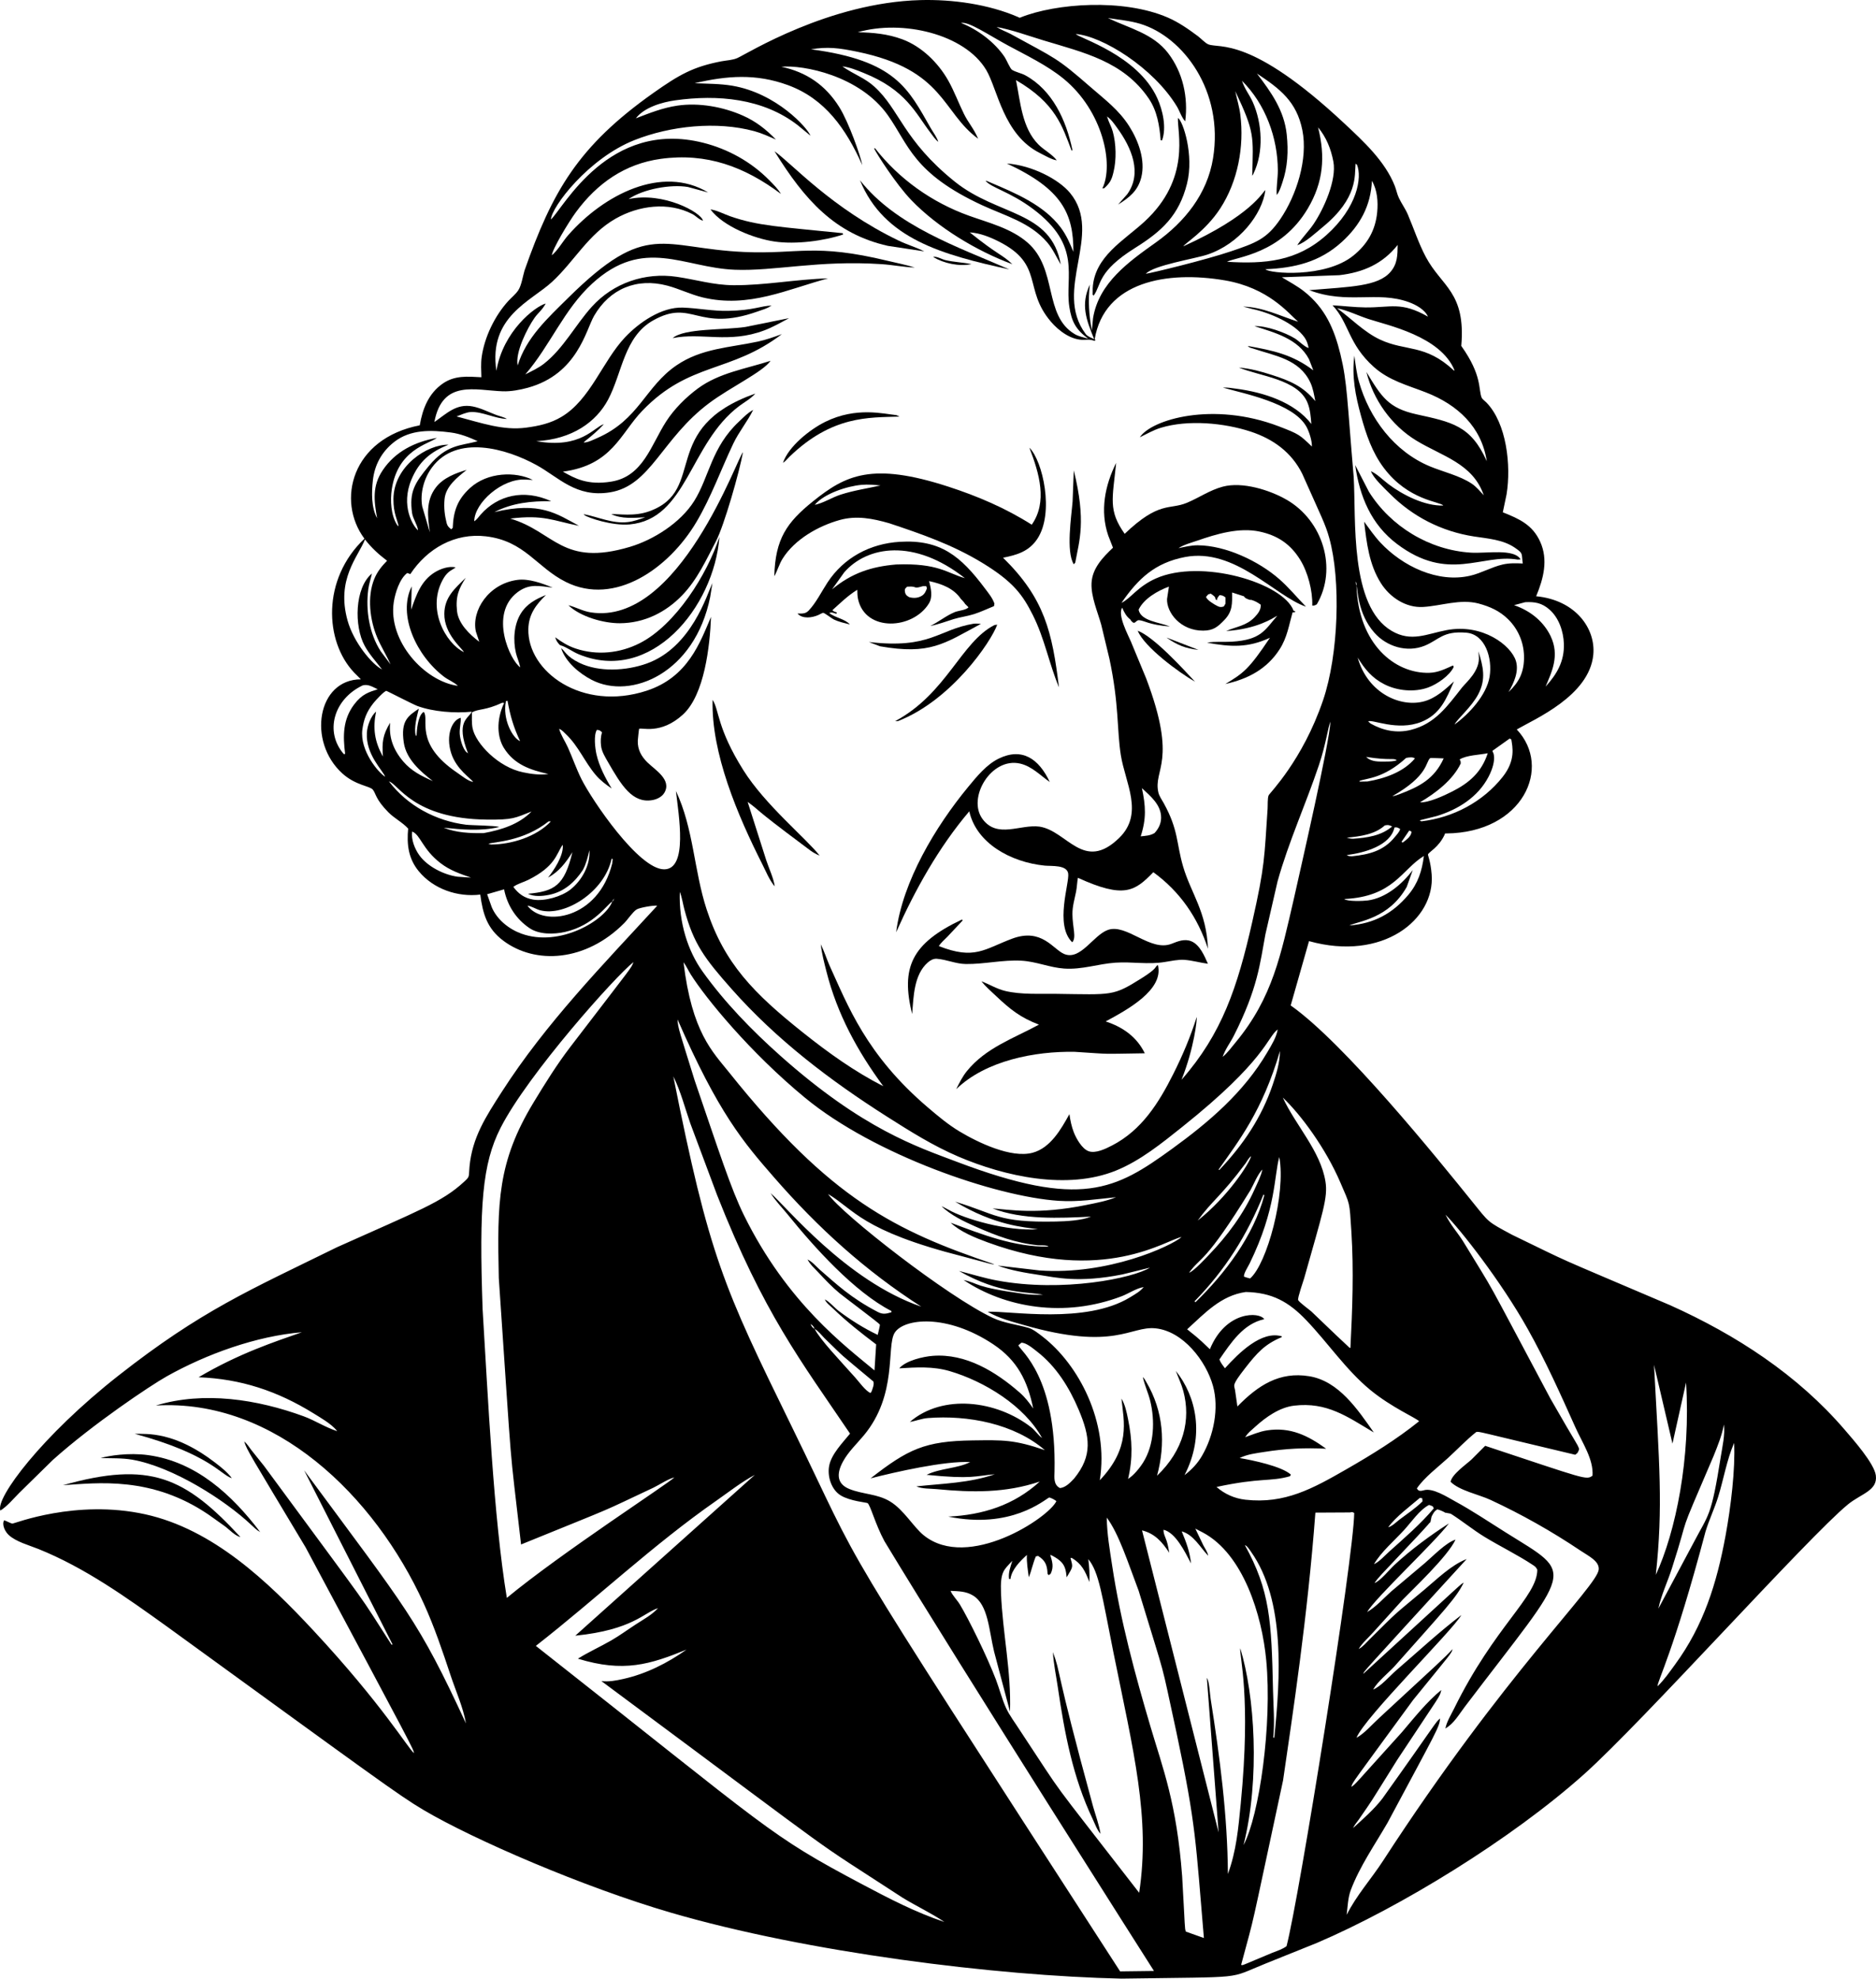 <?xml version="1.0" encoding="utf-8"?>
<svg version="1.1" id="Layer_1" xmlns="http://www.w3.org/2000/svg" xmlns:xlink="http://www.w3.org/1999/xlink" x="0px" y="0px"
	 viewBox="0 0 4741.123 5000" enable-background="new 0 0 4741.123 5000" xml:space="preserve">
<g>
	<path d="M4740.716,3728.487c-3.968-30.527-57.881-91.24-78.513-115.288
		c-119.598-139.398-274.671-239.933-441.113-314.82c-321.219-137.092-233.409-97.67-399.9-178.176
		c-63.731-34.295-57.175-30.196-99.792-82.844c-88.4-109.599-323.335-400.607-459.502-496.607l46.323-162.525
		c185.818,51.87,318.83-54.146,309.926-168.374c-2.671-34.382-10.019-48.273-9.208-50.741
		c2.1-6.311,27.195-17.645,42.106-50.167c0.419-0.92,0.414-2.16,1.209-2.78
		c0.625-0.486,1.592-0.005,2.388-0.016c194.198-1.73,268.963-167.076,178.615-262.802
		c44.758-26.192,183.185-84.662,193.373-188.572c6.485-66.057-44.389-138.348-144.368-148.057
		c18.945-45.476,30.562-92.281,10.376-137.31c-19.341-43.135-52.834-58.187-94.666-74.845l9.502-45.403
		c11.857-72.949,0.177-179.588-51.045-232.089c-2.449-2.506-10.469-8.764-11.688-11.616
		c-9.138-21.406,2.063-55.721-51.717-131.29c11.711-136.489-49.696-149.582-89.7-224.99
		c-18.085-34.098-30.104-71.166-45.155-106.633c-6.417-15.13-16.008-27.877-22.9-42.505
		c-4.48-9.502-6.48-20.519-10.365-30.383c-24.627-62.516-79.666-113.072-127.802-158.084
		c-236.881-221.495-314.562-188.021-343.445-199.529c-7.704-3.068-19.072-15.338-26.259-20.689
		c-24.006-17.875-48.7-35.171-76.276-47.085C2838.217-4.503,2668.254,8.585,2580.074,43.755
		c-4.413,1.76-1.829,1.605-7.306-0.766c-74.711-32.343-165.811-44.934-246.645-42.749
		c-231.468,6.255-437.168,135.047-462.541,146.414c-12.132,5.434-27.592,5.812-40.618,8.322
		c-70.748,13.633-106.362,33.638-172.089,80.149c-189.918,134.402-254.941,248.329-325.298,448.513
		c-4.294,14.447-7.647,37.198-15.455,49.418c-6.355,9.941-17.103,18.405-25.117,27.112
		c-34.366,37.322-60.651,91.586-67.663,141.945c-2.346,16.834-1.194,34.279-0.718,51.216
		c-34.671-1.964-67.136-5.048-97.265,15.698c-36.267,24.972-51.464,64.129-58.528,105.76
		c-172.157,33.507-211.343,190.532-139.794,286.478c-108.072,102.246-100.925,259.4-26.146,338.231l17.155,17.17
		c-110.658,0.411-135.228,157.659-47.021,237.67c33.952,30.804,69.711,31.515,77.351,41.316
		c8.188,10.5,6.422,23.783,38.996,56.874c15.217,15.475,36.076,25.753,50.146,41.352
		c-3.736,39.771,0.393,75.682,26.667,107.615c37.434,45.494,98.537,66.006,155.575,59.148
		c6.428,48.509,17.134,85.629,57.938,116.337c81.102,61.038,208.596,53.674,305.974-44.395
		c9.006-9.073,21.263-28.047,31.22-34.356c7.41-4.692,43.941-10.96,52.136-9.466
		c-138.147,150.103-281.879,297.536-392.661,470.033c-40.716,63.394-74.958,115.511-81.815,189.533
		c-2.497,26.982,1.454,24.002-13.848,38.154c-55.948,51.782-115.846,73.121-320.679,165.135
		c-220.993,108.561-342.881,159.889-552.174,324.172c-194.608,152.756-311.91,310.536-298.863,341.456
		c17.47-11.089,32.541-29.442,47.165-44.178l85.51-83.919c101.193-90.623,246.409-187.884,287.486-210.946
		c100.603-56.492,226.566-101.931,341.755-111.588c-68.153,23.958-158.437,53.188-261.02,113.748
		c106.509,4.004,199.015,34.645,290.064,90.961c18.767,11.611,44.106,26.073,58.595,43.062l1.416,2.118
		c-31.627-10.401-55.228-26.741-84.595-37.503c-116.874-42.819-252.05-64.051-373.455-27.22
		c300.669-17.748,552.881,227.989,676.943,500.137c27.044,59.328,47.682,120.956,68.221,182.723
		c12.835,38.588,31.767,80.715,38.505,120.502c-122.014-263.51-146.652-284.26-409-639.653l223.352,439.769
		l-2.201,1.225c-94.913-146.712-26.016-49.468-322.327-451.912l-32.046-40.086
		c-5.307-6.728-11.306-16.824-18.188-21.82c7.037,22.232,13.365,30.673,155.245,267.639
		c276.87,517.641,272.718,510.445,273.725,519.704c-13.965-10.445-79.307-121.742-253.708-309.291
		c-115.877-124.619-254.132-256.271-425.358-294.063c-175.019-38.63-331.404,23.736-335.232,23.422
		c-6.207-0.511-14.668-6.645-21.58-8.133c-6.138,11.962,3.223,29.27,12.024,37.276
		c18.811,17.108,51.158,25.602,74.396,34.95c118.641,47.728,223.217,122.822,326.48,196.964
		c515.837,374.34,583.222,424.912,647.248,462.737c126.878,74.964,404.638,195.092,625.097,259.434
		c345.012,100.678,822.345,159.787,1138.673,166.7c325.019-4.944,263.701,2.243,365.689-38.64l128.619-51.738
		c210.584-90.05,491.463-262.162,674.887-426.175c148.631-132.905,566.174-599.222,666.614-681.579
		C4703.384,3774.475,4745.73,3766.981,4740.716,3728.487z M3462.925,3512.276
		c54.294,44.72,117.192,71.379,123.447,79.283c-56.972,45.863-119.727,84.554-183.039,120.915
		c-85.098,48.873-156.006,88.49-255.723,77.33c-27.37-3.059-52.41-14.132-73.14-32.253
		c112.506-24.173,135.345-12.751,185.648-27.096l2.273-4.067c-23.329-21.304-98.221-36.672-129.43-41.936
		c19.118-9.642,41.786-12.143,62.749-15.45c53.727-8.474,101.466-10.846,155.772-8.035
		c-45.827-33.328-90.672-55.381-149.318-46.379c-19.867,3.054-36.609,10.825-55.438,17.217
		c8.306-12.31,12.691-14.687,25.711-26.528c26.455-24.058,61.204-48.767,97.993-53.164
		c82.88-9.9,134.494,27.69,201.588,67.782c-40.732-57.773-88.357-129.905-163.3-142.141
		c-75.075-12.257-129.137,22.794-181.478,76.447l-5.947-41.187c-2.314-13.675-9.045-11.213,25.21-55.314
		c30.884-39.736,50.22-60.898,92.862-78.798l-0.016-2.005c-50.908-15.087-108.045,41.483-143.635,80.782
		c-4.733-6.769-11.59-14.612-13.822-22.518c28.889-41.694,60.15-90.202,113.128-101.471
		c-11.294-19.13-97.256-22.084-137.336,75.868c-32.16-31.601-42.485-37.946-57.458-50.41
		c44.654-40.629,85.308-85.406,148.186-94.258c66.35,1.442,108.059,24.378,153.012,71.394
		C3355.863,3393.216,3402.119,3462.186,3462.925,3512.276z M3536.799,3840.08
		c-7.963,6.066-18.617,16.958-28.424,19.299c19.33-26.698,54.719-52.539,80.007-74.251l6.004,0.987l0.646,7.802
		C3577.686,3811.439,3556.377,3825.173,3536.799,3840.08z M3611.478,3802.975c3.1,1.044,6.252,1.932,9.197,3.364
		l2.955,5.255c-32.893,39.11-74.354,74.938-112.446,109.02c-10.903,9.756-25.618,26.285-38.81,32.077
		c18.421-31.364,51.17-59.07,75.806-85.933C3566.933,3846.306,3587.069,3815.862,3611.478,3802.975z
		 M3217.22,4271.288c-3.743-174.898-7.605-251.92-71.084-366.635c5.487,1.147,12.334,12.205,15.584,16.803
		c86.974,122.885,74.068,318.769,58.641,470.178l-2.517-1.276C3221.86,4352.416,3218.042,4309.627,3217.22,4271.288z
		 M2971.65,3464.382c6.211,16.653,14.215,33.467,18.829,50.58c19.612,72.68,1.043,149.789-66.329,214.191
		c21.98-81.593,16.349-162.721-27.019-236.523c-2.377-4.04-5.224-9.652-8.877-12.706
		c4.901,22.203,13.545,39.151,18.664,60.181c12.112,49.79,10.205,110.338-17.325,154.697
		c-9.12,14.69-24.084,33.219-38.665,42.421c12.37-52.57,10.675-98.128-0.031-150.847
		c-3.519-17.32-7.415-36.965-16.741-52.151c6.329,58.668,23.603,124.026-54.714,206.419
		c23.627-147.743-54.011-293.056-144.58-363.002c-9.725-7.508-23.34-18.488-35.152-21.965
		c-29.602-8.712-61.767-12.008-89.866-25.06c-113.799-52.875-381.854-262.108-417.179-313.368
		c66.732,39.277,83.162,92.365,340.722,157.839c77.255,20.398,72.221,20.064,79.464,19.754
		c-250.257-84.607-414.004-164.317-670.076-484.713c-41.8-52.292-94.157-101.121-115.365-278.449
		c7.043,9.13,11.91,20.534,18.085,30.362c37.92,60.361,150.105,197.591,289.341,312.293
		c174.914,144.105,481.783,249.776,640.691,260.162c50.214,3.281,95.457-4.252,144.999-9.151
		c-23.5,9.621-49.304,14.318-74.101,19.402c-125.477,25.727-196.705,11.612-237.882,8.97
		c75.631,29.075,169.258,24.657,248.764,20.715c-23.893,9.833-62.873,11.843-88.683,12.385
		c-148.069,3.096-151.518-19.326-254.747-50.131c99.941,60.044,173.525,64.293,209.055,69.575
		c-77.339,5.782-186.414-26.315-226.416-49.547c-15.188-7.955-11.552-6.205-17.124-8.5
		c23.964,22.748,55.38,37.852,86.29,51.501c53.05,23.419,101.274,41.481,157.281,47.025
		c6.83,0.677,23.04-1.013,27.132,3.571c-87.716,1.043-166.747-30.429-247.394-60.491
		c23.5,22.735,62.522,38.293,92.863,49.449c294.471,108.306,453.95-7.607,490.613-13.31
		c-27.148,23.355-185.621,96.584-358.683,84.487l-105.976-12.339c32.728,12.324,70.205,18.395,104.695,23.655
		c42.088,6.415,99.304,20.825,210.284-1.276l69.544-17.103c-41.88,26.339-220.094,63.394-386.766,32.356
		c-32.16-5.989-63.937-16.029-95.689-23.971c105.165,59.967,175.91,52.019,212.609,60.135
		c-15.868,0.264-30.754,0.186-46.503-1.974c-132.542-18.144-112.211-26.079-154.496-35.364
		c104.115,69.666,253.938,96.626,399.828,40.939c16.866-6.438,38.262-20.787,55.407-22.957
		c-9.99,11.331-17.765,15.611-34.831,25.985c-112.59,68.453-302.592,33.532-359.654,36.299
		c30.507,17.237,59.235,24.239,92.646,33.819c229.09,65.728,268.015,1.476,331.757,8.045
		c69.435,7.151,127.59,82.192,145.169,145.468c15.723,56.61,1.782,125.524-27.407,176.063
		c-11.771,20.379-26.032,35.131-44.519,49.485C3045.397,3627.406,3023.063,3528.308,2971.65,3464.382z
		 M3160.382,3007.174c8.965-15.946,17.594-38.949,29.98-51.914c-3.529,17.02-12.272,33.622-19.377,49.511
		c-28.176,63.013-68.913,117.794-116.652,167.299c-3.384,3.508-37.967,41.2-49.206,44.054
		C3035.499,3173.913,3044.263,3195.757,3160.382,3007.174z M3026.84,3084.396
		c36.218-50.199,59.425-61.724,120.78-144.311c3.782-5.534,8.758-14.876,14.323-18.467
		C3157.02,2941.288,3102.183,3025.069,3026.84,3084.396z M3193.173,3018.5l2.077,2.02
		c-26.977,102.096-99.296,197.878-174.11,270.259l-2.191-2.403C3096.735,3208.762,3151.707,3121.438,3193.173,3018.5
		z M3158.285,3192.49c67.637-138.654,61.258-220.884,74.835-268.579c17.158,93.244-31.255,270.302-73.864,306.785
		c-10.727-2.884-7.254-1.812-15.439-4.681C3142.722,3218.13,3154.223,3200.825,3158.285,3192.49z M3216.549,2740.754
		c-28.424,83.779-74.571,151.902-135.011,215.741l-1.974-0.826c50.341-71.489,111.082-148.264,155.239-299.809
		C3234.53,2685.043,3225.849,2713.348,3216.549,2740.754z M3202.97,2658.825
		c-59.483,101.466-147.339,176.466-241.395,244.651c-142.248,103.112-229.267,151.575-544.424,32.02
		c-97.891-37.135-236.126-81.38-445.804-268.31c-71.533-63.772-140.239-134.442-196.085-212.578
		c-36.377-50.898-60.108-122.884-57.195-200.834c5.529,13.832,7.715,30.005,11.569,44.478
		c23.037,86.487,50.929,123.792,119.793,201.49c113.345,127.865,248.309,230.451,391.825,321.723
		c58.481,37.192,116.925,74.003,180.873,101.311c117.737,50.275,275.219,85.159,398.247,35.27
		c61.483-24.926,115.851-69.161,167.392-110.286c211.925-169.102,214.327-226.439,241.302-246.34
		C3225.953,2621.033,3212.957,2641.789,3202.97,2658.825z M1991.157,3069.592
		c66,81.677,168.141,195.525,261.784,243.431l-0.418,3.162c-13.559,3.968-21.428,5.787-34.459-1.013
		c-68.668-35.82-104.406-70.45-146.931-107.263c-8.779-7.998-19.475-20.498-30.3-25.102
		c8.026,14.272,14.406,18.818,27.132,32.403c17.093,18.235,34.33,36.666,53.603,52.627
		c10.69,8.851,100.572,76.008,101.961,79.314c0.925,2.196-4.567,22.275-5.353,26.099
		c-33.927-16.028-68.149-37.523-98.175-60.165c-11.517-8.681-22.854-23.169-35.42-29.494
		c2.935,8.464,14.256,16.839,20.694,23.029c34.692,33.333,70.634,61.726,108.989,90.662l-4.211,65.761
		c-72.487-60.68-220.208-169.27-330.155-392.635c-32.411-65.847-62.133-158.393-124.439-340.541
		c-37.847-122.655-42.204-131.249-43.186-153.876c103.733,237.206,166.123,310.034,245.4,400.867
		c110.265,126.346,229.47,234.461,370.634,325.081c-190.245-65.147-343.351-255.609-380.793-286.773
		C1962.64,3038.396,1974.83,3049.38,1991.157,3069.592z M2058.954,3358.235c8.722,4.614,17.294,15.863,24.352,22.983
		c57.657,55.964,29.965,31.205,124.02,109.872c2.351,8.299-1.897,16.55-4.397,24.74l-2.873,4.314
		c-13.026-5.348-29.395-28.915-39.254-39.704C2123.715,3438.797,2071.667,3384.42,2058.954,3358.235
		c-6.102-3.26-7.482-6.201-10.505-12.303C2054.474,3349.239,2055.921,3352.179,2058.954,3358.235z M2182.943,3627.393
		c86.329-103.485,56.579-224.981,78.1-259.449c22.745-36.443,131.776-49.128,249.409,29.287
		c60.651,40.432,86.492,92.325,100.737,162.039c-10.308-14.897-20.544-28.321-34.247-40.282
		c-60.569-52.86-136.044-99.156-219.43-92.77c-24.275,1.855-68.164,11.869-84.885,31.596
		c43.191-2.676,85.262-5.394,127.373,6.96c87.644,25.717,188.562,87.375,233.552,169.056
		c-9.725-6.852-17.454-19.263-27.499-27.07c-88.023-68.432-223.831-84.867-306.567-13.569
		c15.522-2.46,29.819-8.567,45.827-9.797c100.629-7.745,217.466,14.008,295.386,81.164
		c-77.652-26.686-105.23-25.649-182.372-24.642c-121.302,1.6-163.577,22.239-258.163,95.901
		c61.902-15.921,187.845-44.6,251.828-41.146c-33.385,16.773-75.718,15.155-110.235,32.237
		c115.656,11.607,122.88,2.711,172.415-1.504c-64.64,22.389-131.032,23.319-198.328,30.672
		c14.406,6.526,35.451,5.41,51.278,6.95c89.643,8.701,173.991,10.06,260.653-19.165
		c-65.306,59.788-144.022,84.45-231.314,88.61c158.791,32.425,242.533-42.196,255.233-48.421
		c7.28,2.29,11.838,4.811,18.085,9.208c-18.628,41.59-222.927,176.859-335.147,86.538
		c-26.366-21.22-50.191-64.335-85.071-85.525c-32.346-19.645-68.81-17.852-102.727-31.478
		c-32.329-12.98-33.143-38.864-16.292-69.673C2144.045,3668.466,2165.085,3648.805,2182.943,3627.393z
		 M2573.656,3399.669l7.544-6.557c12.241-0.501,29.778,14.669,39.213,21.939
		c48.793,37.606,81.95,91.106,105.646,147.22c28.923,68.485,35.645,116.205-11.523,174.058
		c-9.316,9.977-21.531,22.72-35.715,24.022c-16.7-8.603-14.111-26.409-13.765-42.504
		C2670.166,3479.06,2579.95,3414.891,2573.656,3399.669z M2458.947,4031.809
		c38.708,23.465,40.152,87.285,53.448,142.099l40.071,151.349c3.56-101.538-18.669-198.773-22.673-299.339
		c-2.204-55.238,7.64-58.934,28.6-81.691c-4.625,15.015-10.52,29.767-8.268,45.682l3.395,0.455
		c3.498-24.575,24.425-45.129,41.709-61.033c-0.93,18.88,2.351,37.761,4.841,56.435
		c7.038-17.087,10.242-35.333,17.796-52.694l5.555-1.307c17.776,11.303,22.588,22.342,23.877,42.23
		c0.294,4.547-0.548,2.165,3.105,6.418l4.852-3.421c8.272-17.366,4.482-29.593-1.06-48.095
		c7.859,3.338,16.674,8.582,23.334,14.065c14.243,11.713,16.355,24.865,18.235,42.892
		c17.069-28.471,15.842-24.966,9.642-48.865l3.126-0.232c25.48,15.236,33.962,33.318,44.55,60.925
		c0.977-19.8-0.144-38.071-2.707-57.727c27.184,32.647,34.425,90.317,63.493,235.567
		c51.16,252.69,93.674,417.546,65.1,607.539c-244.476-315.497-178.575-224.905-300.739-409.496
		c-11.75-18.689-26.781-37.895-35.895-57.923c-10.35-22.756-16.55-48.131-25.505-71.569
		c-22.492-58.846-68.868-152.779-90.77-189.193c-6.831-11.362-18.89-23.076-23.784-34.748
		C2422.602,4021.124,2441.012,4020.933,2458.947,4031.809z M3387.527,2988.417
		c24.565,57.487,22.814,45.515,27.804,124.862c6.144,97.9,2.516,194.721-2.449,292.529l-1.834,0.331
		c-38.8-36.256-17.597-16.141-96.883-92.041c-5.524-4.919-31.405-23.588-33.447-28.961
		c-1.845-4.862,13.253-48.349,15.269-55.076c46.664-165.696,60.352-203.678,53.799-244.258
		c-12.499-77.356-75.63-142.177-107.764-212.165C3287.939,2816.968,3350.895,2902.64,3387.527,2988.417z
		 M3270.204,2269.868c-33.48,144.314-54.02,250.773-146.549,363.095c-10.183,12.365-22.892,29.547-33.798,37.678
		c8.59-22.807,18.721-34.318,28.48-53.618c60.433-119.417,65.889-181.993,79.635-255.827l30.656-133.6
		c27.742-99.766,71.548-195.501,104.484-293.707c18.913-56.389,22.529-95.225,29.287-110.265
		C3359.527,1878.932,3289.761,2182.26,3270.204,2269.868z M3559.012,2261.523
		c-40.081,47.434-87.168,72.427-148.858,77.186c24.115-11.408,99.619-17.056,144.983-97.415l15.243-42.644
		c-26.951,35.792-67.931,70.747-113.846,76.814c-11.238,1.483-50.854,3.049-59.452-3.607
		c125.425-5.933,145.015-74.45,201.423-108.798C3593.822,2200.433,3583.793,2232.201,3559.012,2261.523z
		 M3536.556,2006.978c-6.061,2.273-11.331,4.258-17.77,5.002c91.521-52.005,83.93-86.499,95.472-96.118
		c1.167-0.971,30.263,0.563,34.283,0.636C3624.939,1968.282,3587.56,1987.834,3536.556,2006.978z M3566.995,2101.345
		l-0.057,2.775c-1.772,10.355-13.44,18.793-21.34,24.621l-1.684,0.093l-1.84-1.654l19.433-28.419
		L3566.995,2101.345z M3553.613,1915.33c6.416-1.412,17.164-2.957,22.218,1.292
		c-29.008,34.651-76.674,50.751-119.969,58.156l-20.048,0.398v-1.705
		C3452.492,1966.324,3495.278,1968.524,3553.613,1915.33z M3452.617,1912.746c62.526,9.918,69.614,1.627,77.48,8.639
		c-9.502,2.945-18.513,3.033-28.377,3.085C3484.285,1924.558,3465.627,1925.69,3452.617,1912.746z M3691.547,1929.539
		c-0.17-5.379,0.398-5.544-2.749-10.334c17.077-10.991,50.627-11.564,71.058-15.764
		c-15.357,47.527-46.302,74.798-90.01,96.841c-19.929,10.055-59.106,28.522-81.268,27.199
		C3627.811,2004.493,3671.411,1971.486,3691.547,1929.539z M3676.01,1830.817
		c7.288-14.68,42.898-43.834,60.021-76.617c19.987-38.247,12.313-69.482,0.336-108.297l0.894,11.073
		c4.225,37.936-31.703,66.922-42.375,80.457c-36.976,46.901-67.56,91.431-129.291,107.005
		c-35.591,8.975-70.722,1.72-102.029-16.209l-5.808-5.307c9.13-6.257,73.952,25.539,134.453,1.256
		c48.043-19.273,63.033-58.336,82.28-102.21c-21.846,20.151-45.331,41.801-74.716,50.1
		c-59.021,16.672-143.102-19.417-168.638-110.42c18.079,29.437,36.392,51.774,67.756,67.668
		c32.687,16.566,75.868,20.519,110.555,7.921c22.384-8.123,53.97-29.68,64.434-51.841l-1.69-3.855
		c-19.857,8.877-37.833,18.085-60.062,18.669c-87.462,2.317-179.227-73.09-183.943-220.174
		c-2.01-2.878-1.71-6.909-2.077-10.355c2.599,3.544,1.871,6.061,2.077,10.355
		c3.474,7.943,2.016,69.828,45.253,118.796c31.194,35.317,82.446,50.885,127.043,32.888
		c36.02-14.544,45.66-38.006,105.295-32.93c48.078,4.09,66.339,64.859,58.837,111.149
		C3757.102,1756.303,3712.588,1804.537,3676.01,1830.817z M3499.756,2085.843c9.244-1.917,10.215-0.967,18.55,2.583
		c-27.318,23.675-64.025,28.682-98.645,31.105c-5.89-0.021-10.479-1.064-16.131-2.687
		C3436.924,2113.58,3474.075,2109.079,3499.756,2085.843z M3524.258,2091.01c7.126-1.002,7.926,0.305,14.313,3.886
		c-1.814,7.502-8.707,14.344-13.486,20.239c-28.398,35.053-64.826,44.163-107.749,48.586
		c-5.627-0.057-8.939,0.052-13.806-2.956C3448.208,2155.201,3514.066,2136.88,3524.258,2091.01z M3797.7,1963.125
		c-50.126,63.472-125.71,103.155-205.624,112.384l-4.289-2.527l43.61-10.959
		c53.96-16.571,103.91-47.956,130.556-99.203c23.234-44.654,10.345-64.84,11.048-61.328
		c-0.121-0.493-0.432-1.698-1.133-4.247l43.574-31.002l4.051,2.382
		C3822.232,1887.014,3831.111,1920.807,3797.7,1963.125z M3915.742,1540.231
		c23.825,20.787,35.456,55.102,36.536,86.156c1.545,44.483-17.258,76.907-46.204,108.596
		c15.152-36.063,36.454-78.1,12.608-127.689c-16.064-33.397-47.118-62.583-92.227-78.023l28.166-7.544
		C3878.978,1520.571,3896.515,1523.459,3915.742,1540.231z M3676.118,936.17l-2.088-0.124
		c-72.21-67.433-120.671-47.313-186.133-77.811c-39.941-18.607-73.083-53.334-108.777-79.382
		c27.277,5.792,52.306,18.405,78.659,27.091C3506.744,822.091,3641.033,849.511,3676.118,936.17z M3532.22,618.978
		c-0.295,25.551-0.315,47.475-18.028,68.061c-31.807,36.958-100.558,37.398-205.339,46.199
		c96.709,36.918,171.129,0.842,252.05,30.465c17.573,6.433,40.076,18.607,47.909,36.449
		c-68.549-38.861-93.351-22.614-158.237-23.272c-27.706-0.279-55.236-3.88-82.885-5.327
		c42.405,45.375,39.042,97.226,104.349,155.761c38.572,34.568,85.138,46.153,132.215,64.542
		c79.475,31.038,140.018,86.765,153.224,173.665c-40.317-90.586-88.847-98.89-177.551-118.496
		c-70.794-15.672-88.401-43.582-126.645-106.948c17.356,70.225,63.101,134.742,125.426,172.864
		c65.462,40.04,143.634,57.866,171.185,138.767c-9.285-10.138-18.814-21.604-30.259-29.344
		c-29.881-20.203-72.634-29.985-106.028-43.889c-89.948-37.451-153.111-121.648-179.256-214.217
		c-5.952-21.081-8.614-43.708-11.507-65.395c-6.997,52.136,2.857,101.306,16.612,151.463
		c12.897,47.015,28.259,92.873,57.923,132.246c62.332,82.716,142.512,84.708,150.207,94.935
		c-46.974,1.488-102.22-26.6-138.664-54.109c-13.522-10.205-29.096-26.156-44.292-32.579
		c7.064,18.312,33.209,42.112,47.211,56.223c58.187,58.646,131.533,95.973,213.312,108.638
		c34.795,5.384,73.346,7.808,103.342,28.455c22.33,15.369,16.035,13.978,19.981,39.843
		c-17.351-0.78-33.876-1.343-50.973,2.604c-27.939,6.448-53.603,21.691-81.965,28.289
		c-81.987,19.078-171.077-24.007-226.85-83.701c-15.15-16.214-28.011-34.924-41.141-52.792
		c6.309,53.825,12.67,108.307,42.215,155.085c22.689,35.927,63.163,63.023,107.005,60.325
		c46.328-2.847,92.914-20.668,139.5-8.799c28.763,7.758,53.376,18.448,75.207,39.916
		c26.755,26.311,41.073,62.289,40.117,99.823c-0.92,36.226-13.232,59.551-39.135,84.223
		c13.809-23.572,26.647-52.481,18.648-78.653c-12.023-39.336-83.951-95.129-175.169-77.945
		c-50.333,9.482-89.049,31.075-138.741,2.01c-107.082-62.63-89.664-282.902-96.072-389.117
		c-16.595-193.362-16.203-239.334-33.482-309.875c-15.703-64.098-38.391-116.678-91.736-158.893
		c-17.129-13.553-37.617-24.435-56.316-35.787l145.412-5.286C3444.861,688.377,3494.341,666.888,3532.22,618.978z
		 M3467.198,457.016c13.682,23.283,15.811,52.776,13.31,79.108c-4.366,45.936-24.823,81.361-60.739,110.157
		c-71.273,57.143-212.01,44.843-221.848,34.118c73.724-3.286,137.093-17.811,193.45-69.177
		C3437.441,569.235,3464.346,519.626,3467.198,457.016z M3331.097,321.86c20.793,24.91,32.661,54.72,38.66,86.416
		c8.82,46.622-24.316,119.654-49.625,157.296c-12.912,19.205-26.206,31.145-41.678,53.959
		c20.58-6.459,47.563-31.943,64.578-45.904c89.821-73.726,80.012-130.7,82.875-159.89l3.431,2.331
		c13.492,32.154,1.08,108.242-77.356,178.14c-74.762,66.629-155.601,73.197-251.125,67.296
		c24.084-12.422,136.097-19.393,204.28-134.586C3344.527,460.364,3349.864,396.097,3331.097,321.86z
		 M3134.589,289.74c-2.522-19.923-8.712-39.711-12.799-59.422c49.642,104.791,45.484,113.121,42.897,213.527
		c2.159-2.32,1.168-1.044,3.451-5.766c25.919-53.588,21.836-126.458-1.886-179.733
		c-8.969-20.138-19.452-30.876-27.577-54.303c59.344,58.861,90.486,143.915,90.739,226.497
		c0.062,20.379-4.268,42.375-2.718,62.175c7.059-8.758,10.34-20.234,13.967-30.764
		c13.744-39.869,15.604-80.214,11.248-122.004c-6.345-60.907-39.383-106.886-75.279-154.118
		c58.409,38.734,100.184,70.676,114.751,142.967c14.654,72.752-14.845,164.917-55.737,224.938
		c-34.42,50.525-62.242,60.184-124.821,81.418c-63.575,21.566-202.608,55.319-214.955,56.641
		c19.366-21.536,123.472-37.787,155.441-48.426c80.341-26.728,138.909-102.19,146.652-162.995
		c-7.255,4.716-33.926,63.389-207.195,141.996c2.534-6.693,55.828-38.332,93.054-95.554
		C3128.346,458.375,3144.778,370.333,3134.589,289.74z M942.329,1213.91c4.325-39.332,22.513-72.505,53.872-97.058
		c41.254-32.305,93.803-30.382,143.324-23.908c23.645,3.095,46.209,12.07,67.73,21.96
		c-42.453,11.947-77.466,7.162-123.343,62.465c-36.944,44.545-49.426,65.923-42.634,118.3
		c2.232,15.62,13.703,30.45,15.227,44.535c-12.841-10.576-44.287-62.292-16.762-128.159
		c19.242-46.059,47.878-70.122,93.834-88.264c-54.258-0.957-138.35,54.242-139.263,137.02
		c-0.413,37.357,11.424,55.896,12.933,69.115c-1.674-1.266-2.578-1.767-3.839-3.741
		c-15.506-24.254-17.449-61.84-13.269-89.669c15.087-100.477,92.55-114.04,113.939-129.941
		c-55.999,9.953-105.361,34.765-136.85,81.712c-26.959,40.2-22.018,77.087-14.209,121.215
		C938.159,1282.704,938.984,1244.343,942.329,1213.91z M878.288,1567.844c-28.837-104.142,25.998-159.433,44.146-204.664
		c15.78,20.667,35.547,38.648,55.806,53.806c-13.672,13.905-24.947,27.866-32.377,46.147
		c-18.421,45.331-11.032,104.365,7.75,148.631c9.776,23.035,23.345,44.303,33.467,67.317l-25.019-33.462
		c-28.967-44.959-38.159-103.419-31.39-156.169c1.741-13.589,6.335-26.761,9.264-40.153
		c-43.799,36.38-45.233,133.087-18.415,182.449c11.936,21.97,28.879,40.158,44.023,59.84
		C941.41,1679.935,893.944,1624.364,878.288,1567.844z M894.792,1780.485
		c-28.099,37.542-28.511,78.352-22.523,124.511l-3.214,0.76c-49.705-56.764-25.168-139.662,47.795-173.857
		c13.76-3.679,25.479,4.258,37.704,9.921C932.894,1748.801,914.943,1753.563,894.792,1780.485z M967.761,1911.718
		c-21.387-37.906-25.841-71.548-17.32-113.686c-13.6,12.225-22.311,35.916-23.283,54.001
		c-2.957,54.91,39.976,94.141,46.261,110.756c-16.538-9.608-64.65-65.883-57.639-119.385
		c3.541-24.498,9.802-44.213,28.884-67.802c3.906-4.831,26.466-29.851,31.969-29.732
		c1.106,0.021,67.42,34.165,77.852,38.035c39.755,14.757,95.705,18.973,137.734,14.556
		c-7.729,17.772-41.737,23.072-9.414,105.14l-2.997-2.108c-10.453-8.19-17.238-34.873-17.956-47.222
		c-0.806-13.837,3.235-26.967,2.62-40.386c-22.323,5.458-38.282,44.415-24.414,88.734
		c13.226,42.26,51.111,65.072,55.654,73.346c-12.974-2.113-29.003-15.672-40.045-23.138
		c-110.812-74.904-69.358-135.341-84.678-153.756l-2.067,1.209c-12.802,10.147-15.425,43.263-16.375,59.489
		l-1.741-1.276c-5.431-18.679,3.136-48.968,7.647-67.601c-26.207,18.016-46.352,29.477-37.957,85.722
		c6.247,41.833,42.008,73.031,73.558,97.203c-28.29-12.427-54.26-25.355-74.804-49.428
		c-27.538-32.279-36.444-63.911-33.209-98.112C967.094,1857.262,965.146,1875.993,967.761,1911.718z
		 M1273.238,1889.701c26.12,42.329,66.759,55.949,112.663,66.226c-20.746,2.997-43.135,0.15-63.514-4.216
		c-62.623-12.405-120.641-73.111-128.144-111.965c-2.418-12.52-1.54-26.771-1.586-39.523
		c17.718-9.778,33.109-4.169,76.628-24.404l4.862,0.486C1253.063,1820.751,1257.146,1863.62,1273.238,1889.701z
		 M1278.555,1771.954l4.03-1.307c7.063,38.67,15.119,66.645,31.855,102.215
		C1295.174,1865.167,1269.323,1816.668,1278.555,1771.954z M1446.562,2153.49
		c-20.156,84.992-45.691,98.957-112.415,105.114c16.354,7.885,36.443,6.112,53.748,2.635
		c37.601-7.554,65.038-32.077,85.412-63.229c8.205-15.527,12.251-32.604,16.323-49.588
		c2.468,37.795-19.108,76.615-48.121,99.554c-22.399,17.713-65.167,30.098-93.818,25.334
		c-22.084-3.674-37.435-14.535-50.379-32.176c10.489-8.003,26.233-11.858,38.195-17.883
		c67.469-34.007,69.935-63.385,86.141-88.321l0.749,2.904c0.651,26.512-21.852,60.139-37.379,79.95
		C1413.266,2202.159,1429.707,2180.22,1446.562,2153.49z M1545.667,2169.818l2.832,1.281l-1.287,10.877
		c-35.131,141.744-174.414,160.774-214.191,106.679c9.404,0.806,22.239,9.022,32.046,11.621
		C1427.547,2316.823,1528.015,2253.73,1545.667,2169.818z M1241.084,2134.114l-6.763-1.917
		c14.201-4.965,87.92-5.408,152.31-56.688l5.482,0.351C1355.332,2114.719,1292.87,2133.848,1241.084,2134.114z
		 M1156.499,2215.475c-34.511-4.733-75.899-25.453-96.583-54.017c-11.672-16.121-21.185-39.988-18.348-60.114
		c21.028,7.771,25.793,44.821,72.225,80.177c23.836,18.157,48.586,26.435,76.499,36.221L1156.499,2215.475z
		 M1121.28,2091.646c46.814,4.8,93.751,9.146,140.121-1.721c-6.009-3.751-70.556-4.201-83.614-5.844
		c-76.276-9.59-147.98-47.909-194.721-109.33c23.111,5.601,60.81,94.269,246.878,96.391
		c66.899,0.752,70.822-3.842,113.448-20.518c-32.113,32.878-77.082,46.586-120.801,54.621
		C1188.912,2105.922,1152.918,2104.372,1121.28,2091.646z M1547.233,2278.316
		c-17.301,46.862-132.498,116.606-229.95,80.849c-31.395-11.523-61.178-35.317-74.509-66.64l-11.657-32.816
		l42.814-12.344c8.507,43.059,32.445,76.537,64.155,97.926c24.874,16.778,61.871,16.039,90.201,9.647
		C1500.888,2338.57,1534.802,2284.737,1547.233,2278.316c0.863-3.234,3.075-5.198,5.167-7.75
		C1550.726,2274.204,1550.524,2275.883,1547.233,2278.316z M1469.732,1969.336
		c-13.005-25.871-22.627-54.058-34.521-80.555c-6.598-14.706-18.157-31.907-22.125-46.974
		c7.198,2.723,12.086,8.629,17.594,13.889c31.462,30.052,47.015,69.853,74.762,102.53
		c11.812,13.905,25.494,24.109,40.484,34.33c-15.894-25.877-31.716-56.399-38.474-86.254
		c-3.426-15.145-7.508-48.591,1.028-61.979c7.27,0.594,7.549,1.499,13.088,6.418
		c-3.695,10.386-3.86,22.994-2.588,33.907c1.716,14.762,10.21,28.279,17.485,40.944
		c33.901,59.073,61.906,104.925,112.007,96.325c11.657-2.005,24.497-8.148,30.63-18.746
		c19.061-32.935-23.701-57.613-43.202-76.86c-14.459-14.282-24.961-31.798-24.043-54.9
		c0.103-2.708,2.93-29.282,3.359-29.602c5.728-4.277,54.109,15.566,110.549-35.927
		c54.794-49.984,68.385-174.054,71.15-247.032c-27.536,64.262-57.931,152.447-162.773,186.66
		c-163.594,53.382-301.584-49.043-298.879-156.247c0.915-36.614,19.128-61.147,44.509-85.634
		c-25.825,10.246-48.648,22.575-63.767,47.134c-17.331,28.15-19.552,67.575-12.122,99.187
		c2.79,11.88,6.974,19.249,11.011,36.355c-24.809-15.864-80.522-134.704-6.639-189.988
		c29.68-22.203,54.683-15.476,88.439-11.342c-26.264-10.913-60.217-23.35-89.003-19.547
		c-72.656,9.599-116.45,77.054-105.109,130.309l8.649,26.026c-25.331-19.101-52.837-46.13-56.244-77.651
		c-4.103-37.968,5.173-57.265,22.079-84.043c-27.644,27.251-53.65,48.922-54.141,90.832
		c-0.604,51.588,44.989,87.481,49.547,97.032c-46.007-21.654-96.962-111.635-50.596-187.957
		c10.952-18.027,23.577-20.594,29.618-26.207c-16.741-3.896-38.262,3.571-52.523,12.37
		c-35.255,21.753-46.938,57.84-59.959,94.635l1.504-58.915c-36.247,72.031,11.933,175.525,82.105,228.581
		c10.324,7.808,25.882,13.889,34.49,22.725c-84.957-11.606-176.97-113.684-161.916-211.742
		c3.493-22.766,14.721-59.023,34.035-73.471l7.751,2.806c42.908-64.915,112.924-104.692,191.089-95.43
		c98.357,11.649,127.882,78.336,202.177,115.391c123.642,61.652,260.427-34.101,330.124-152.16
		c37.094-62.837,61.535-131.621,92.718-197.294c14.396-30.31,35.875-55.923,50.42-85.469
		c-14.929,8.462-21.185,15.806-35.627,29.287c-70.582,65.884-75.366,140.383-113.572,201.144
		c-34.861,55.448-103.377,98.051-161.869,115.567c-171.904,51.482-190.895-38.371-302.858-71.337
		c85.296-10.364,108.063,5.5,173.645,18.276c-55.965-30.118-98.271-62.356-213.819-34.609
		c45.739-23.397,93.033-28.083,143.531-27.582c-69.085-31.503-134.945-14.74-177.633,33.235
		c-5.162,5.798-10.138,13.466-16.777,17.465c0.709-47.336,70.71-108.28,128.691-105.362l19.366,0.971
		c-43.399-21.878-114.315-20.038-158.583,20.296c-31.948,29.116-42.127,58.569-43.827,100.887l-3.855,3.483
		c-6.071-4.919-9.456-7.849-11.518-15.517c-4.912-19.859-7.347-38.392-5.317-60.527
		c2.986-32.583,32.325-55.293,55.933-74.034c-28.047,8.185-59.049,20.125-77.49,43.92
		c-26.605,34.32-20.999,73.879-15.605,113.815l-19.237-65.379c-5.916-33.663,4.454-71.109,24.601-98.402
		c62.268-84.347,188.185-47.956,264.358-6.066c55.906,30.735,99.774,82.757,185.694,68.815
		c103.016-16.716,130.341-135.518,250.283-225.3c54.179-40.555,135.381-78.501,155.441-107.072
		c-62.424,20.322-130.278,30.196-184.263,70.298c-30,22.285-59.117,51.247-79.418,82.714
		c-38.443,59.602-58.274,139.113-138.519,152.237c-60.498,9.897-92.431-8.115-122.718-25.127
		c124.843-16.519,145.071-96.055,200.896-154.02c119.511-124.066,222.62-94.281,352.554-193.517
		c-19.826,7.239-39.699,14.38-60.377,18.813c-71.962,15.439-142.508,16.979-205.639,59.902
		c-79.646,54.162-94.531,137.712-200.617,183.912c-9.725,4.232-23.639,11.512-34.098,11.264
		c2.061-2.733,0.92-1.54,4.015-4.015c16.271-13.016,32.935-26.801,46.865-42.324
		c-25.271,7.378-57.385,62.953-170.917,42.938c91.186-4.639,151.955-49.017,181.643-105.031
		c36.051-67.999,40.153-159.027,114.317-200.415c99.183-55.39,111.523,31.416,262.9-22.043
		c16.549-5.85,23.149-7.076,36.025-15.15c-28.247,0.773-45.06,12.128-109.934,13.388
		c-39.27,0.775-75.806-6.908-114.389-8.262c-54.089-1.897-111.066,37.9-146.218,75.222
		c-57.076,60.6-87.179,156.924-160.231,200.679c-28.093,16.829-57.742,23.231-89.83,27.484
		c-58.179,7.7-111.965-11.68-175.654-28.331c10.711-3.973,24.492-10.572,35.854-11.135
		c29.204-1.462,61.028,16.612,91.235,17.429c-6.283-4.315-19.428-7.255-26.951-10.097
		c-19.252-7.27-39.296-17.604-59.545-21.505c-41.254-7.942-65.859,18.312-96.681,39.425
		c20.25-108.383,103.593-80.051,172.72-77.635c20.638,0.723,43.796-3.601,63.529-9.032
		c125.542-34.538,146.612-145.81,167.459-181.726c39.771-68.52,107.899-96.754,185.131-76.24
		c30.222,8.029,58.594,22.321,89.07,29.7c116.798,28.289,216.409-21.496,317.145-48.048
		c-80.059,2.025-159.792,17.847-239.504,17.253c-50.028-0.372-94.263-14.091-143.009-21.242
		c-80.239-11.771-160.076,15.419-214.48,75.507c-41.523,45.863-71.791,105.615-121.065,144.099
		c-14.121,11.032-31.24,18.834-47.139,26.977c63.131-72.933,97.208-163.76,169.18-229.63
		c130.363-119.29,230.719-39.867,360.093-34.806c101.201,3.955,210.848-24.625,370.397-14.184
		c28.362,1.855,56.367,7.482,84.745,8.644c-21.883-6.919-45.134-11.373-67.477-16.772
		c-187.585-45.326-225.642-16.423-363.87-22.559c-209.233-9.291-244.22-82.462-444.745,115.918
		c-52.18,51.629-106.432,100.951-127.58,170.756c-7.125-32.113,24.482-94.718,42.654-120.382
		c9.44-13.34,18.473-18.459,28.114-36.061c-26.941,7.613-107.585,69.403-124.619,169.981
		c-20.552-136.888,87.182-175.252,140.792-224.819c56.688-52.42,91.323-120.356,160.748-159.802
		c58.215-33.079,132.902-43.091,193.967-11.31c8.588,4.469,17.48,14.648,26.554,16.519
		c-4.274-20.686-100.2-73.61-187.9-54.487c36.397-25.359,106.845-38.003,150.067-30.537l51.082,13.843
		c-117.079-70.542-263.698,5.546-353.676,107.656c-13.863,15.728-25.861,37.854-41.466,51.087
		c1.015-15.277,42.446-84.084,60.791-108.984c53.644-72.83,123.658-122.227,214.47-134.731
		c115.887-15.951,211.959,19.914,303.71,88.615c-7.808-13.052-19.17-24.136-29.814-34.944
		c-45.455-46.153-104.339-78.772-167.103-94.456c-238.225-59.532-352.199,163.959-384.441,194.025
		c1.378-31.576,94.85-154.696,211.483-200.76c91.287-36.058,207.194-48.213,302.393-22.497
		c18.901,5.106,36.888,13.454,54.786,21.278c-24.962-25.789-50.462-45.885-83.407-60.505
		c-49.924-22.154-111.004-33.29-165.455-25.287c-37.203,5.467-70.355,18.752-105.129,32.133
		c21.035-27.697,66.019-40.775,99.228-45.443c107.201-15.072,221.988-5.288,309.828,62.739l32.196,26.508
		c-7.142-18.997-85.201-107.258-197.754-126.257c-30.703-5.182-63.865-4.893-94.981-6.316
		c82.172-19.149,154.987-24.735,235.789,4.819c93.684,34.269,146.93,110.495,187.973,202.262
		c-3.748-21.402-33.922-108.144-58.455-147.136c-34.965-55.587-82.844-88.015-146.28-101.576
		c55.368-4.959,198.023,21.903,269.488,122.851c52.541,74.23,63.378,146.313,238.647,227.358
		c57.98,26.812,120.558,42.995,163.863,93.648c14.391,16.839,23.252,36.903,34.299,55.938
		c-24.314-137.285-158.385-121.46-267.954-209.519c-130.233-104.698-139.2-182.046-203.03-239.905
		c-24.413-22.129-49.849-29.848-81.113-51.209c18.457,1.879,36.955,9.691,54.068,16.551
		c107.138,42.952,130.935,101.588,168.643,150.867c5.797,7.578,12.215,17.536,19.852,23.25
		c-3.617-11.892-12.933-23.927-19.165-34.806c-57.003-99.516-87.982-170.595-302.548-199.047
		c41.838-6.872,69.785-3.64,117.711,6.299c220.412,45.704,212.338,152.115,304.754,219.756
		c-12.243-28.129-24.498-39.64-35.927-62.819c-13.765-27.925-24.523-57.489-39.843-84.613
		c-25.195-44.608-67.058-85.744-115.613-103.81c-37.017-13.773-73.915-17.167-113.102-17.868
		c113.122-32.712,270.489,4.4,324.73,95.03c29.035,48.508,43.169,164.096,136.163,210.382
		c12.081,6.014,29.344,16.436,42.272,18.188c-11.688-15.553-32.181-25.779-46.219-39.859
		c-41.843-41.961-45.62-107.672-56.854-162.793c100.514,58.346,117.092,116.832,140.54,178.181l2.123-1.292
		c-15.653-76.14-51.061-151.907-118.977-188.975c-10.236-5.587-24.689-8.109-33.829-14.077
		c-4.748-3.099-14.008-25.392-18.168-31.641c-25.282-37.997-68.376-70.225-110.555-86.68
		c19.372-4.165,68.16,29.527,117.732,56.373c47.568,25.765,99.91,50.528,141.774,84.864
		c98.268,80.608,127.506,215.786,97.699,276.943l4.495-0.486c15.495-13.637,19.327-22.845,23.582-40.773
		c7.782-31.234,6.759-72.06-1.943-102.972c-3.527-12.552-8.717-19.499-14.453-37.653
		c10.567,7.351,17.821,18.088,25.334,28.388c37.975,52.086,63.657,115.296,25.939,167.959l-23.293,26.321
		c28.45-17.806,50.11-34.485,58.678-68.79c10.835-43.403-7.218-92.379-30.269-128.851
		c-26.228-41.505-61.297-67.34-97.446-98.835c-87.49-76.224-86.71-71.112-203.087-134.939
		c-11.486-5.952-24.213-10.355-35.017-17.45c40.158,7.508,79.526,22.099,118.594,33.943
		c101.513,30.775,201.94,52.809,266.022,146.864c21.227,31.152,27.339,68.79,30.181,105.552l3.431,0.373
		c11.947-32.289,1.767-76.674-12.184-107.187c-49.654-108.637-198.436-151.722-205.68-161.649
		c66.609,5.15,195.796,84.615,255.429,182.96c6.299,10.39,12.835,29.747,21.05,37.554
		c7.818-60.378-5.642-123.141-43.212-172.243c-37.999-49.661-98.65-62.984-152.181-88.639
		c26.884,4.149,55.99,6.739,82.089,14.681c108.046,32.878,211.106,169.727,183.674,339.41
		c-14.628,90.511-71.677,161.053-144.518,212.94c-68.092,48.508-144.327,101.993-158.8,191.455l-3.022,31.457
		c-7.368-39.843-9.915-76.359-4.997-116.471c-23.802,50.943-9.122,88.88,10.891,137.91
		c-7.612-3.544-16.724-6.629-21.555-13.099c-83.555-111.958,46.107-252.757-39.373-356.27
		c-28.32-34.299-95.535-69.723-159.74-74.473c139.685,64.772,168.364,126.57,168.157,223.202
		c-8.779-21.552-17.863-42.437-31.876-61.189c-42.727-57.153-114.306-87.034-178.032-114.058
		c-3.87-1.643-8.045-3.792-12.23-4.386c14.681,18.003,61.803,27.618,120.036,71.259
		c124.838,93.569,80.178,170.211,91.767,247.064c5.72,37.911,16.84,58.062,47.739,80.797
		c-10.918-3.074-24.115-5.694-33.881-11.455c-79.754-47.044-42.658-164.437-119.277-231.288
		c-41.368-36.087-97.647-49.909-148.119-67.984c-93.291-33.415-177.003-92.764-237.685-170.792l-2.01,1.162
		c6.436,13.169,54.886,89.497,93.705,129.946c66.428,69.229,165.874,129.141,255.584,162.19
		c-26.545-25.442-34.579-21.686-107.672-80.405c25.801,1.643,50.899,11.671,73.998,23.366
		c114.432,57.947,60.628,119.584,130.939,202.084c20.131,23.614,52.198,47.78,85.081,46.065
		c12.202-0.638,13.878-0.78,26.109,2.625l1.592-2.749c-0.656-0.351-1.36-0.682-2.053-1.019
		c24.429-145.941,182.398-174.106,328.973-149.111c110.018,18.754,160.118,82.387,185.26,104.52
		c-46.684-14.949-88.925-36.867-139.056-38.252l24.089,6.268c42.556,9.115,106.002,35.544,131.543,72.292
		c5.642,8.123,7.993,16.416,9.988,25.97c-8.835-1.447-25.613-18.457-34.79-24.053
		c-24.797-15.119-72.835-32.547-102.272-31.054c51.304,16.318,110.441,31.597,137.878,83.329l11.031,28.372
		c-52.435-39.781-101.497-50.188-165.202-61.524c2.041,4.134,9.011,5.105,13.419,6.583
		c55.179,18.503,116.233,26.404,144.089,85.277c6.986,14.768,9.611,31.483,12.706,47.423
		c-30.708-37.384-63.973-51.469-109.227-65.968c-30.097-9.644-53.925-16.102-83.965-18.901
		c52.13,21.805,148.491,29.39,173.118,88.099c7.311,17.439,8.505,35.916,10.081,54.518
		c-43.233-55.685-121.22-79.976-189.203-89.039c-10.949-1.462-23.381-3.591-34.366-2.868
		c50.493,14.524,177.969,38.8,211.049,98.738c7.151,12.949,14.256,35.26,13.899,50.167
		c-30.939-29.496-31.681-31.153-83.712-51.061c-166.27-63.556-322.082-17.255-351.185,27.701
		c17.914-8.608,33.958-18.204,53.148-24.032c68.577-20.839,159.807-12.53,227.388,9.786
		c56.698,18.726,102.928,52.167,129.941,106.447c48.727,109.913,58.058,125.681,68.34,162.51
		c29.422,105.381,23.842,293.793-15.785,410.018c-51.878,152.169-135.162,234.432-137.491,240.093
		c-3.09,7.523-2.031,24.993-2.614,34.041c-8.364,122.917-6.468,143.27-38.867,286.209
		c-37.36,164.772-76.211,281.933-178.698,398.51c32.364-80.672,39.676-154.411,38.469-158.743
		c-15.816,50.209-35.761,97.317-59.385,144.363c-36.661,73.016-79.749,141.738-154.547,180.387
		c-16.085,8.314-41.522,20.88-59.359,14.473c-16.622-5.968-31.018-31.659-37.348-47.661
		c-5.678-14.359-9.001-30.698-11.124-45.971c-21.092,38.065-47.78,85.308-92.894,97.502
		c-54.492,14.731-138.943-26.202-184.945-53.856c-28.729-17.268-54.606-39.042-80.059-60.739
		c-155.98-132.968-202.227-257.873-248.763-359.437c-7.378-17.377-13.398-35.885-21.743-52.735
		c2.547,23.366,8.598,45.992,14.338,68.727c27.086,107.279,78.519,201.645,143.8,290.012
		c-72.985-37.214-138.384-84.177-202.337-135.068c-125.162-99.599-199.472-175.232-244.077-311.347
		c-32.455-98.996-32.894-204.776-77.754-299.675c6.763,60.276,31.163,197.814-29.664,197.987
		C1614.477,2197.067,1496.555,2022.665,1469.732,1969.336z M1280.901,4037.875
		c-33.425-201.899-47.716-508.308-61.251-729.746c-8.997-261.857-0.878-366.996,45.357-457.926
		c68.638-134.992,291.524-384.697,336.077-419.029c-8.209,18.818,6.169-2.283-159.595,214.222
		c-34.113,44.571-63.787,92.3-92.873,140.25c-91.631,151.09-92.135,253.014-88.042,443.883
		c36.755,538.428,23.992,390.621,56.285,673.357c260.24-105.905,186.574-74.019,334.237-143.381
		c16.571-8.091,35.622-21.371,53.267-26.202C1691.791,3747.121,1418.274,3924.174,1280.901,4037.875z
		 M2179.574,4761.938c-240.757-127.715-226.348-131.342-825.378-602.775
		c153.462-119.871,295.732-255.016,455.757-366.588c31.488-21.955,63.844-47.604,97.673-65.55l-453.721,406.37
		c145.692-14.798,173.516-58.738,209.184-69.497c-16.716,17.5-34.554,26.878-55.717,40.577
		c-20.87,13.507-40.975,28.404-62.511,40.835c-27.763,16.023-57.199,29.215-84.42,46.173
		c115.583,35.59,182.482,14.585,274.589-22.916c-48.111,33.943-101.915,61.281-159.719,74.132
		c-18.199,4.046-36.851,7.746-55.53,5.343c664.848,493.587,500.275,377.306,761.482,547.617
		c34.403,21.061,72.231,38.66,105.383,61.167C2314.13,4832.582,2246.953,4797.678,2179.574,4761.938z
		 M2830.837,4981.688c-763.979-1181.969-632.311-973.169-830.338-1377.656
		c-172.397-352.165-208.252-429.158-298.868-884.009c18.26,36.309,29.628,80.513,43.088,119.132l67.513,180.718
		c117.76,298.712,211.404,418.788,336.041,602.894c-18.607,23.02-47.253,51.676-52.803,81.661
		c-4.924,26.631,5.674,60.403,29.634,74.747c23.826,14.263,65.199,17.551,67.539,19.247
		c7.278,5.303,19.247,53.014,42.721,96.386c193.507,320.151,680.704,1085.295,681.036,1085.824L2830.837,4981.688z
		 M2996.881,4881.142c-3.282-11.118-1.355-1.29-9.296-139.826c-13.799-184.759-48.968-273.12-79.821-377.47
		c-39.58-133.848-75.909-268.062-96.862-406.23c-6.206-40.897-13.279-81.149-13.858-122.646
		c30.415,40.489,53.791,113.967,80.565,184.769c74.013,242.887,52.831,161.794,95.777,358.962
		c50.041,235.967,48.434,276.424,69.161,518.681L2996.881,4881.142z M3103.193,4735.56
		c-0.868-147.82-20.492-296.265-43.543-442.013c-1.845-11.636-3.276-45.335-9.59-53.433l29.654,390.342
		l-193.512-763.208c32.775,8.268,51.071,29.489,68.774,56.616c-1.731-9.812-3.327-19.873-6.386-29.37
		c-2.857-8.872-8.893-19.495-7.994-28.858c30.592,7.668,53.322,54.503,69.518,85.226
		c-3.731-31.08-11.714-52.446-23.639-81.082c30.258,8.572,46.421,40.164,66.826,61.488
		c-1.059-8.608-7.782-17.955-11.925-25.701l-20.462-42.69l19.232,9.921
		c101.806,54.275,149.182,208.181,159.952,322.683c15.295,162.504-17.437,392.303-57.395,467.093
		c42.145-167.895,28.346-378.768-8.319-497.517c-2.304,20.511,27.765,121.62,1.235,393.24
		C3129.607,4619.776,3124.714,4676.985,3103.193,4735.56z M3251.426,4917.947
		c-10.231,7.942-25.148,12.37-37.126,17.237c-82.535,34.527-72.31,31.227-77.635,30.01
		c38.769-144.708,16.556-50.271,105.987-466.25c23.806-163.909,61.916-412.522,81.64-676.51l87.608-0.465
		c5.792-1.059,4.635-1.654,10.525,1.302C3421.182,3936.825,3283.056,4797.731,3251.426,4917.947z M3495.442,4702.056
		c-29.339,45.248-68.361,88.802-92.026,136.871c2.325-20.064,3.209-43.806,10.396-62.801
		c22.833-60.325,60.667-114.301,92.754-169.821c127.064-237.476,130.18-239.931,133.052-263.578
		c-11.943,8.818-7.421,8.238-146.404,202.776c-21.061,27.143-48.317,50.901-73.636,74.023
		c2.868-7.151,9.761-14.767,14.199-21.169c40.424-58.865,19.041-25.84,97.337-151.173
		c113.251-171.633,106.759-157.173,111.371-176.559c-37.244,30.46-68.888,70.861-100.076,107.294
		c-122.946,135.681-115.428,129.682-127.167,137.424c2.811-11.974,0.669-6.767,156.025-219.435
		c98.399-121.252,96.653-116.817,99.678-128.603c-22.961,24.865-27.19,27.658-184.537,173.221
		c-17.175,15.553-38.474,40.416-58.284,50.88c21.041-52.329,241.295-269.146,265.143-310.2
		c-56.993,43.409-110.11,92.925-164.478,139.625c-15.951,13.703-39.481,41.456-58.522,48.627
		c10.783-19.64,37.518-41.156,53.221-57.851c128.564-144.749,157.08-174.056,175.639-212.269
		c-11.036,6.786,16.837-17.232-253.833,230.534c3.212-8.385-11.578,8.526,261.371-290.142
		c-38.95,14.845-75.284,51.01-106.984,77.506c-83.314,69.654-62.177,49.815-137.997,124.987
		c-8.675,8.629-17.201,19.159-28.057,24.869c8.923-15.274,26.321-30.109,38.205-43.688l72.897-80.699
		c23.862-24.924,114.223-109.499,133.75-152.072c-24.394,7.585-57.138,42.008-76.901,58.796l-85.288,71.884
		c-19.407,17.263-38.784,39.425-61.318,52.394c21.162-36.405,168.96-174.078,206.828-224.049
		c-48.318,31.059-95.436,65.906-137.703,104.902c-11.595,10.691-36.836,41.884-50.4,45.682
		c10.732-15.496,24.967-29.096,37.745-42.959c131.07-137.97,91.507-100.113,103.543-110.737
		c0.747-3.856,2.977-14.233,2.977-14.233c4.18-8.071,6.66-13.559,14.685-18.193
		c7.753,2.304,13.784,4.728,20.253,8.645c2.444-0.277,3.902,0.325,5.326,0.867c0.008,0.002,0.015,0.004,0.022,0.006
		c3.216,0.383,5.739,0.565,8.501,1.967c0.095-0.038,0.179-0.079,0.275-0.117
		c29.034,18.389,55.598,40.375,84.906,58.258c40.313,24.59,84.347,45.78,123.441,71.879
		c5.177,3.457,6.981,5.653,9.781,11.032c-0.107,68.403-107.559,142.088-210.258,350.906
		c-7.394,15.031-19.289,34.243-21.996,50.431c22.258-13.529,33.05-33.924,49.154-55.143
		c275.043-362.29,281.15-328.899,102.654-440.788c-41.993-26.326-83.603-54.415-127.146-78.121
		c-19.588-10.665-56.709-34.883-79.242-28.021c-13.22,4.022-14.759-0.932-17.594-4.656
		c19.258-28.382,53.712-53.929,78.99-77.154c23.732-21.805,45.728-45.129,70.944-65.296
		c8.917-1.66-7.241-3.781,250.267,57.334c7.28-4.857,7.11-6.423,10.024-14.349
		c-5.742-16.041-2.276-4.201-72.773-127.777c-179.03-335.968-130.497-249.275-221.285-398.35
		c-15.342-23.864-29.822-38.528-43.817-66.283c37.255,37.176,139.667,167.09,208.031,289.098
		c44.912,80.151,82.41,163.879,119.99,247.632c18.538,41.307,46.352,81.309,43.62,122.853
		c-16.179,11.703-15.472,9.409-271.261-75.383l-34.438,34.49c-13.708,12.623-50.064,37.751-52.921,56.393
		c21.691,22.162,71.817,32.279,100.675,45.672c78.891,36.614,155.327,79.775,227.516,128.288
		c21.014,14.126,47.728,26.375,46.122,47.574C4037.159,4008.519,3802.734,4228.139,3495.442,4702.056z
		 M4330.652,3679.332c10.551-26.404,20.891-51.365,26.105-79.537c3.353,25.071-4.005,56.45-7.989,81.66
		c-24.367,154.285-30.247,143.168-69.451,218.464l-88.243,165.119c6.913-33.586,23.438-68.04,33.978-100.939
		C4276.921,3802.275,4231.678,3910.502,4330.652,3679.332z M4180.109,3448.907l46.643,199.124l34.356-154.361
		c12.106,191.882-26.149,376.997-76.436,485.963C4203.252,3806.733,4193.485,3700.943,4180.109,3448.907z
		 M4360.74,3881.644c-22.017,119.122-55.215,225.946-127.404,324.56c-13.589,18.561-27.701,39.105-44.287,54.977
		c-1.028-11.992,40.598-86.425,121.344-391.246c9.088-29.747,22.631-57.824,31.86-87.515
		c13.786-44.344,21.873-93.938,40.318-136.121C4385.867,3711.689,4374.269,3808.423,4360.74,3881.644z"/>
	<path d="M2869.295,626.124c67.973-42.592,110.493-82.378,130.552-161.951c18.319-72.64-10.345-158.72-22.875-166.137
		c-2.261,34.715,33.934,153.002-84.606,262.043c-52.492,48.296-126.258,87.881-130.809,168.116l-0.119,16.793
		l2.64,1.917C2784.478,718.37,2772.207,686.945,2869.295,626.124z"/>
	<path d="M2271.207,608.056c-169.737-81.567-269.834-194.928-313.853-225.827
		c76.478,123.46,152.85,208.874,286.431,239.049l92.134,13.992C2314.806,624.77,2292.382,618.229,2271.207,608.056
		z"/>
	<path d="M2550.714,680.844c-131.053-57.608-285.765-109.149-377.351-225.315
		C2234.167,604.269,2382.507,643.824,2550.714,680.844z"/>
	<path d="M1845.228,546.443c-15.641-5.436-33.534-15.15-49.697-17.217c32.118,43.005,110.049,73.61,162.169,81.169
		c53.309,7.731,124.696-1.626,173.076-17.837l-0.956-3.265C1968.49,572.735,1915.59,570.919,1845.228,546.443z"/>
	<path d="M2358.179,649.397c27.623,16.437,65.152,24.363,97.141,18.085c-22.048-4.563-44.618-5.012-66.578-10.283
		C2379.736,655.039,2366.875,646.813,2358.179,649.397z"/>
	<path d="M1884.09,826.178c-53.676,8.137-155.244,2.94-184.072,28.238c73.328-14.82,141.659,14.328,231.506-19.511
		c21.531-8.112,42.386-20.069,62.635-30.982L1884.09,826.178z"/>
	<path d="M1908.788,994.547c-245.371,87.114-120.301,243.45-267.204,297.215
		c-38.599,14.14-78.005,6.591-96.935,7.394c27.112,12.897,57.174,9.311,85.97,8.05
		c-13.806,4.764-28.801,10.257-43.341,12.013c-39.632,4.79-74.664-12.871-112.384-19.965l2.589,2.64
		c8.526,6.46,69.749,27.293,113.671,23.335c145.376-13.08,151.147-204.638,277.069-299.199
		C1881.635,1015.959,1897.968,1007.31,1908.788,994.547z"/>
	<path d="M1995.492,1153.863c107.67-103.677,199.717-98.679,277.704-101.109l-7.74-3.71
		c-31.442-2.97-101.361-21.819-179.912,16.989c-38.587,19.061-92.909,62.056-106.798,103.657
		C1984.687,1166.14,1990.438,1158.731,1995.492,1153.863z"/>
	<path d="M2121.987,1314.115c42.654-11.962,83.614-3.798,125.106,8.066c82.44,27.442,160.07,54.415,234.812,99.797
		c80.198,48.686,103.37,82.602,128.531,132.706c29.509,58.765,40.82,122.248,65.859,182.238
		c-17.198-140.163-36.274-224.458-141.289-327.536c35.121-7.064,65.281-15.76,86.456-47.48
		c43.665-65.4,13.799-197.453-19.945-230.529c25.327,65.674,46.166,137.004,5.989,194.54
		c-66.242-41.987-136.7-72.096-211.199-96.268c-192.642-62.512-259.099-28.939-341.006,36.66
		c-67.037,53.716-96.123,95.712-98.422,189.911c8.112-14.411,12.086-30.357,21.066-44.643
		C2008.528,1362.939,2067.65,1329.358,2121.987,1314.115z M2177.497,1225.2
		c15.951-1.406,32.015-0.005,47.909,1.581c-34.315,7.627-67.642,12.421-101.279,23.308
		c-21.335,6.909-44.101,21.64-65.116,25.645C2083.224,1246.985,2141.048,1228.414,2177.497,1225.2z"/>
	<path d="M1724.257,1504.098c38.019-39.544,60.238-88.745,85.308-136.721c20.362-38.964,59.357-175.165,68.102-224.525
		c-12.704,9.152-161.915,439.698-384.776,404.618c-20.586-3.24-36.981-13.083-56.43-18.023
		c30.088,29.049,88.957,45.693,130.148,45.48C1627.839,1574.608,1682.341,1547.692,1724.257,1504.098z"/>
	<path d="M2627.13,2088.892c-48.55-6.546-106.798,31.22-144.094-19.314
		c-39.448-53.478,22.165-156.886,95.121-139.991c29.659,6.862,50.792,29.731,74.871,46.524
		c-27.781-59.188-70.186-87.739-128.96-59.158c-31.152,15.16-55.541,45.362-77.253,71.657
		c-82.597,100.016-165.731,238.505-182.031,367.157c48.24-107.997,107.822-214.899,184.806-305.514
		c18.226,80.817,104.756,128.46,190.479,137.16c16.833,1.71,56.09-2.484,59.504,19.857
		c3.718,24.239-34.89,130.392,10.252,173.903c11.137-11.727,0.603-38.266,0.434-71.43
		c-0.093-19.294,5.369-37.456,9.177-56.197c2.372-11.683,2.527-23.629,4.671-35.343
		c117.265,53.572,143.985,33.764,190.608-14.127c67.229,48.818,112.565,114.761,138.111,193.393
		c-3.717-94.171-43.131-140.267-62.915-208.011c-17.373-59.492-11.143-91.16-48.508-159.213
		c-4.593-8.381-11.776-18.395-13.894-27.54c-13.725-59.266,49.747-75.437-30.827-288.245l-38.603-93.152
		c-8.075-18.779-34.161-67.141-22.079-85.758c5.144,11.898,10.219,21.991,20.751,29.959l1.519,2.826
		c10.866,13.248,10.95-1.855,20.777-1.075c13.314,1.05,24.784,11.73,77.387,15.904
		c-26.284-10.866-73.198-13.391-78.963-42.448c13.533-28.228,48.632-48.023,76.695-58.346l-4.769,31.266
		c-1.41,33.965,33.852,80.283,91.204,80.007c25.825-0.119,37.017-9.539,54.022-27.303
		c20.534-21.449,19.495-41.492,19.128-69.125l30.109,9.693c2.902,5.246,7.184,6.295,14.871,9.042h3.845
		c9.481,2.894,15.718,6.381,23.706,12.2c0.615,12.809-6.846,22.322-15.336,31.287
		c-21.061,22.252-46.178,23.689-72.2,35.255c78.214-5.34,117.113-32.023,129.306-38.774
		c-30.816,35.142-39.864,61.144-114.998,65.658c-20.539,1.235-42.525-1.106-62.682,2.47
		c59.778,10.964,103.347,13.486,159.156-12.442c-53.526,79.97-66.877,89.261-112.772,116.9
		c56.755-12.566,105.078-37.606,137.315-88.011c18.963-29.654,23.19-59.835,32.506-92.806l5.167-0.615l2.583-1.571
		l-5.167-2.32c-26.583-70.999-234.345-132.058-348.09-81.35c-46.555,20.751-63.123,50.274-86.854,61.674
		c42.344-61.695,85.231-101.424,160.603-115.867c125.957-24.14,227.25,98.641,305.653,125.503
		c-22.353-23.035-43.553-48.839-67.689-69.895c-52.249-45.584-135.036-84.678-205.35-85.267
		c-16.504-0.14-33.142,3.849-49.206,7.337c13.811-9.011,31.607-13.579,47.139-18.953
		c48.901-16.927,106.39-34.19,158.335-22.968c45.196,9.766,77.439,31.426,101.925,70.768
		c19.635,31.555,31.969,79.046,30.754,116.218c5.818,0,6.686-0.563,11.549-3.291
		c52.764-90.099,15.223-211.473-76.21-264.146c-43.228-24.911-112.017-46.209-161.249-33.194
		c-33.069,8.738-60.134,28.083-91.297,41.001c-43.949,18.224-69.216-5.451-156.841,78.24
		c-42.078-59.455-30.786-88.036-21.536-179.313c-28.367,57.076-41.321,121.235-20.048,183.633l11.993,30.759
		c-25.417,24.172-52.425,51.914-54.182,89.473c-1.597,34.041,15.45,72.804,24.507,105.129l20.736,86.249
		c24.678,116.002,18.55,178.489,28.791,243.281c11.109,70.262,59.122,147.504-3.963,209.085
		C2738.695,2205.083,2697.158,2099.573,2627.13,2088.892z M2885.913,1991.591
		c21.743,20.395,48.746,42.241,48.524,74.876c-0.098,14.938-6.66,27.985-16.638,38.665
		c-10.877,6.671-22.549,6.965-34.955,8.35C2897.533,2068.229,2895.461,2036.782,2885.913,1991.591z
		 M3053.419,1501.964l6.552-1.824c2.589,2.124,8.613,5.828,10.257,8.422c2.919,4.593-0.806,4.805,5.167,8.19
		c0.739-5.896,3.023-8.34,6.764-12.815c7.694,0.599,8.712,1.245,15.031,5.777l-0.016,15.501l-4.206,7.275
		c-6.438,2.093-10.04,2.15-16.281-1.033c-8.314-4.242-25.882-14.514-28.786-23.035L3053.419,1501.964z"/>
	<path d="M3530.748,1374.74c130.116,97.937,213.613,23.751,305.002,39.383l7.208-0.47
		c-16.612-28.202-85.798-14.608-125.927-17.113c-103.941-6.484-202.095-65.425-257.511-153.999l-34.63-67.27
		C3436.165,1254.383,3465.24,1325.431,3530.748,1374.74z"/>
	<path d="M2713.72,1425.961l3.679-4.087c10.139-55.865,28.072-103.874-3.669-233.309l-2.997,78.343
		C2707.898,1304.351,2693.512,1393.41,2713.72,1425.961z"/>
	<path d="M1461.723,1652.998c183.211,76.727,343.053-118.136,356.404-296.275
		c-30.605,94.816-111.195,222.65-201.02,268.445c-50.338,25.66-108.183,31.664-162.055,13.75
		c-20.027-6.66-34.821-16.111-51.831-28.445c2.325,8.04,4.826,11.719,10.282,18.085
		c3.157,2.64,1.065,1.395,4.749,2.599C1433.04,1635.993,1447.002,1646.838,1461.723,1652.998z"/>
	<path d="M2347.819,1524.555c9.939-16.391,4.97-37.61,0.269-56.109c32.289,7.006,62.416,18.528,80.25,45.011
		c3.767,4.015,7.906,7.776,10.629,12.576l8.629,8.505c-5.462,7.141-24.931,8.433-34.02,12.024
		c-21.252,8.396-41.388,25.081-62.568,35.301c20.828-4.041,39.027-11.254,59.127-17.398
		c16.953-5.178,34.867-7.28,51.671-12.649c16.803-5.369,33.999-13.533,50.379-20.219l0.961-6.381
		c-5.017-14.452-15.139-26.476-24.213-38.582c-61.324-81.827-112.371-123.683-215.038-117.468
		c-74.664,4.521-141.175,39.694-182.563,102.732c-14.912,22.715-29.013,51.63-47.713,71.099
		c-8.484,8.836-16.834,7.208-28.212,7.477c13.016,14.277,37.058,10.608,52.735,3.653
		c1.679-0.739,11.043-5.663,12.055-5.58c4.067,0.351,22.136,14.556,27.463,17.087
		c12.473,5.921,26.838,8.913,40.164,12.38c-12.463-14.225-37.275-16.798-52.12-28.925
		c6.702-2.883,10.934-0.005,17.733,1.964l1.674-3.286c-5.146-1.555-7.621-1.953-11.579-5.756
		c21.712-19.366,37.895-35.89,63.013-51.639c0.186,7.869,0.274,16.054,1.984,23.779
		C2187.026,1597.751,2307.475,1591.105,2347.819,1524.555z M2330.034,1505.333c-10.195,6.304-21.03,6.722-32.284,3.72
		c-6.479-3.7-10.214-6.653-10.995-15.961c-0.486-5.875,2.118-6.464,5.828-10.536
		c6.376-0.171,13.631-1.111,19.609,1.426c5.503,2.336,14.235-1.312,20.322-2.687h8.267l1.819,5.167
		C2339.996,1493.841,2337.046,1500.993,2330.034,1505.333z M2102.858,1489.279l30.837-43.119
		c58.041-66.334,176.196-86.336,304.816,14.886c-45.075-12.847-67.613-38.558-173.676-34.557
		C2201.389,1431.779,2152.235,1448.464,2102.858,1489.279z"/>
	<path d="M1634.272,1676.828c-51.485,18.369-119.964,22.389-169.914-1.767c-33.665-16.278-36.386-30.094-46.25-37.079
		c11.295,34.852,45.76,63.705,77.341,80.084c99.267,51.478,260.609-17.055,299.354-209.391l5.648-35.384
		C1787.344,1501.01,1747.701,1636.354,1634.272,1676.828z"/>
	<path d="M2479.026,1576.457c-6.35-0.475-12.117-0.982-18.488-0.356c-90.566,15.255-108.715,64.258-264.611,46.318
		l28.119,10.753C2350.023,1655.17,2385.061,1627.235,2479.026,1576.457z"/>
	<path d="M2520.208,1578.54l-6.96,0.93c-84.835,43.25-120.504,172.814-250.877,242.852l6.96-0.072
		C2404.698,1769.665,2505.136,1621.119,2520.208,1578.54z"/>
	<path d="M2875.289,1593.86c16.354,41.135,105.191,106.395,144.828,128.815
		C2990.504,1690.807,2916.493,1609.361,2875.289,1593.86z"/>
	<path d="M2948.031,1611.134c27.117,19.066,47.651,27.432,80.782,31.096L2948.031,1611.134z"/>
	<path d="M1800.926,1768.476c-3.706,134.812,63.229,291.873,125.606,415.371c8.614,17.051,17.552,39.068,29.654,53.934
		l1.721,1.591c-3.018-20.808-14.597-44.912-21.33-65.358l-47.093-147.592
		c35.746,25.967,8.965,11.192,137.02,106.674c17.751,12.802,25.614,21.223,44.912,28.987
		c-34.637-44.208-137.465-127.666-192.964-216.149C1811.74,1839.55,1817.875,1794.529,1800.926,1768.476z"/>
	<path d="M3010.806,2378.63c-17.139-7.002-33.829-0.011-49.971,6.33c-53.639,21.091-113.7-51.914-160.98-35.012
		c-37.09,13.258-69.053,78.002-110.431,60.78c-28.194-11.739-56.582-66.795-131.838-38.583
		c-69.744,26.151-94.44,54.247-184.883,18.607c5.265-8.577,14.478-16.276,21.541-23.521l38.531-41.099l-1.411-2.604
		c-128.986,60.821-154.821,122.465-126.211,238.967c3.787-43.563,4.087-99.286,39.812-130.458
		c6.278-5.477,14.127-9.9,22.694-9.218c24.993,1.979,47.95,12.99,73.61,13.269
		c46.757,0.506,92.795-10.965,139.94-8.422c37.518,2.025,71.703,17.413,108.188,19.914
		c45.48,3.116,85.252-11.833,129.508-14.886c42.386-2.924,82.529,5.41,125.389-1.824
		c15.362-2.325,32.981-6.402,48.467-5.379c19.842,1.312,40.075,7.322,59.964,9.921
		C3043.968,2415.601,3032.125,2387.337,3010.806,2378.63z"/>
	<path d="M2885.339,2471.854c-73.22,45.978-73.061,41.489-216.852,39.59c-40.97-0.538-87.701,2.351-127.756-7.198
		c-22.12-5.275-39.632-16.772-60.439-24.445c10.851,13.626,24.45,25.298,37.094,37.239
		c35.808,33.818,61.772,54.533,108.302,72.22c-64.268,34.904-134.359,58.455-182.134,117.448
		c-11.031,13.631-19.206,29.927-26.92,45.599c74.587-72.293,198.736-96.128,299.468-94.325
		c99.493,6.415,59.39,5.37,177.106,3.715c-20.113-41.229-54.986-66.104-98.908-80.529
		c55.68-29.972,147.564-80.078,132.044-142.549C2917.329,2443.562,2927.453,2445.393,2885.339,2471.854z"/>
	<path d="M585.956,3735.452c-11.032-15.134-27.685-28.145-42.453-39.513
		c-102.04-78.538-171.247-72.3-202.802-72.649C530.518,3674.843,558.034,3727.189,585.956,3735.452z"/>
	<path d="M254.188,3684.427c25.975,0.956,54.332-0.326,79.832,4.139c103.228,18.073,234.845,102.573,300.501,164.417
		c7.291,6.758,14.163,13.817,23.014,18.513c-71.011-93.674-161.383-177.561-282.711-194.339
		C324.624,3670.217,274.384,3678.759,254.188,3684.427z"/>
	<path d="M527.924,3828.102l41.786,29.741c10.06,7.926,25.536,23.888,37.942,26.29
		c-140.485-152.062-229.233-192.809-448.526-131.047C245.642,3747.66,383.197,3729.21,527.924,3828.102z"/>
	<path d="M2761.805,4597.573c5.027,10.567,11.337,28.223,19.537,36.366c-3.818-23.081-12.308-45.935-18.741-68.443
		c-99.401-363.525-80.209-333.318-101.626-390.538c1.612,29.261,8.081,59.385,12.365,88.491
		C2690.38,4379.243,2711.157,4491.105,2761.805,4597.573z"/>
</g>
</svg>
